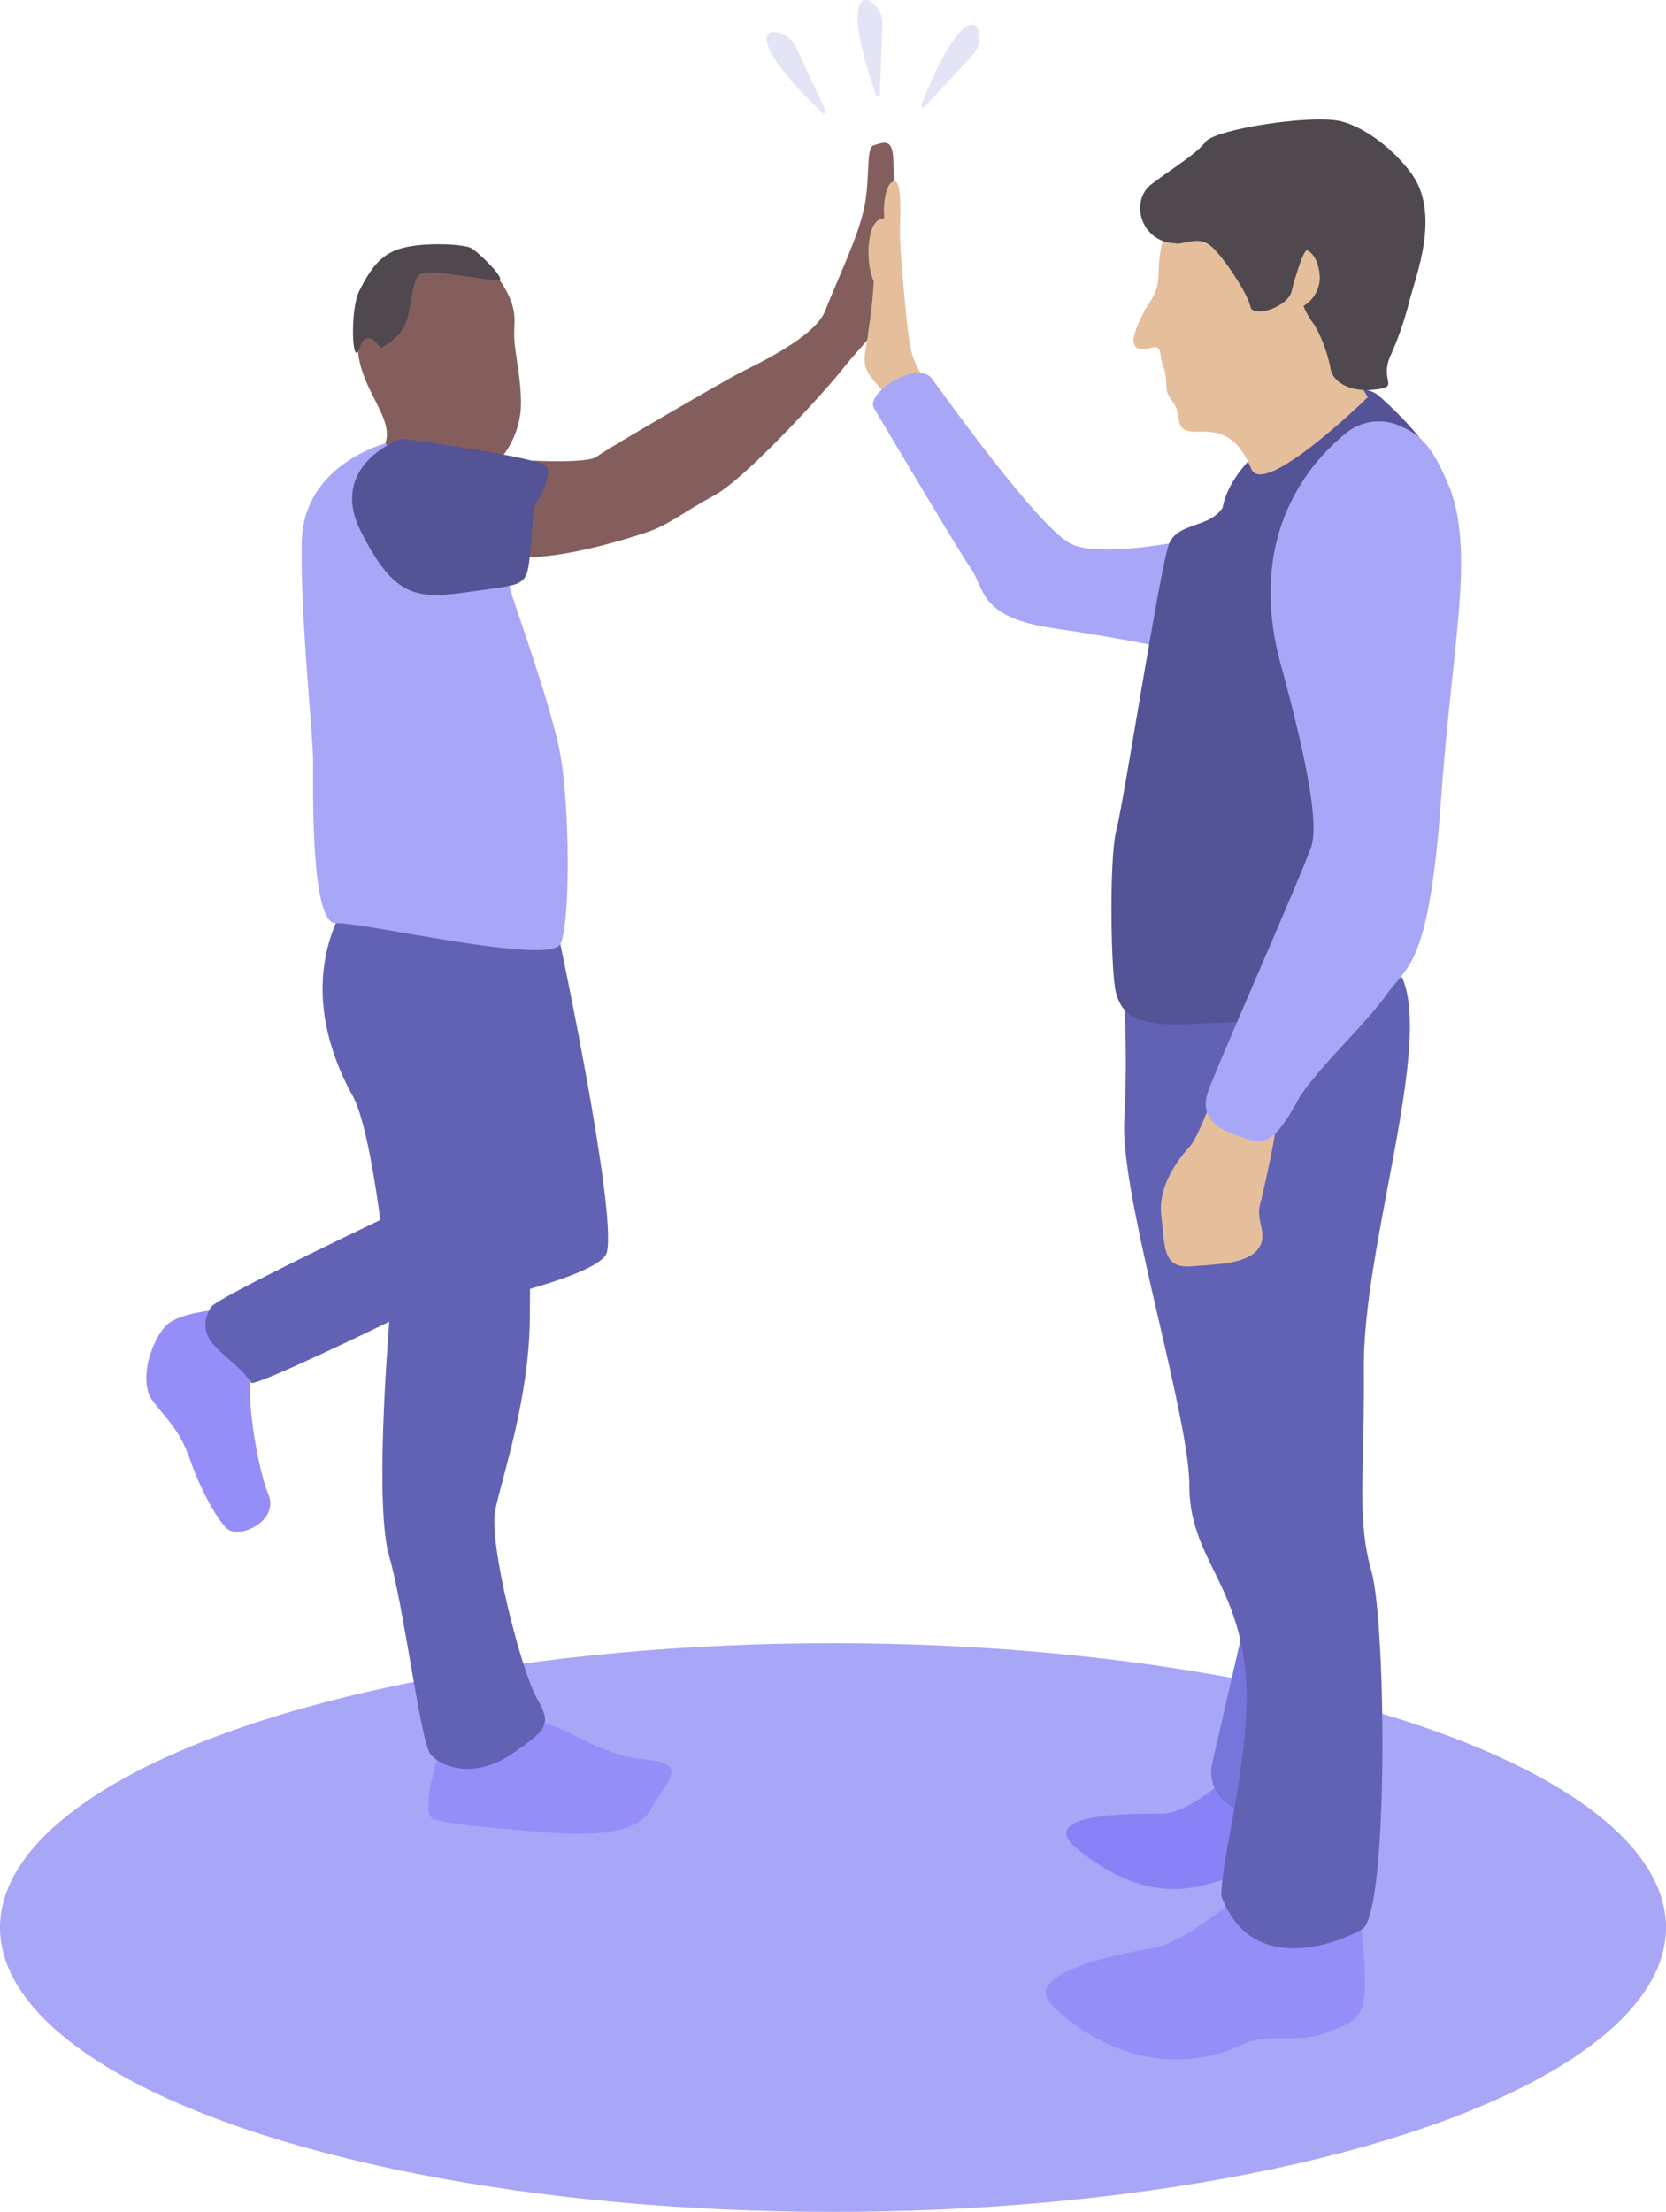 <svg xmlns="http://www.w3.org/2000/svg" viewBox="0 0 228.78 303.62"><defs><style>.cls-1{fill:#a8a6f7;}.cls-2{fill:#968ef8;}.cls-3{fill:#845e5d;}.cls-4{fill:#8882f6;}.cls-5{fill:#7575db;}.cls-6{fill:#e5be9c;}.cls-7{fill:#6262b5;}.cls-8{fill:#535396;}.cls-9{fill:#4f494f;}.cls-10{fill:#e4e4f7;}</style></defs><title>high_five_1</title><g id="Calque_2" data-name="Calque 2"><g id="Calque_4" data-name="Calque 4"><ellipse class="cls-1" cx="114.39" cy="264.59" rx="114.39" ry="39.03"/><path class="cls-2" d="M170.37,260.05s-7.73,6.7-12.1,7.38-17.81,3.38-14,7.58,14.79,11.42,26.89,5.38c4.2-1.35,6.89.16,10.92-1.35s5.38-2.05,5.38-6.82a61.76,61.76,0,0,0-.84-9.48Z"/><path class="cls-3" d="M73.21,63.23s7.57.41,8.76-.56S99.8,52.1,101.5,51.22s10.36-4.8,11.8-8.53,4.66-10.36,5.43-14.43.16-8,1.26-8.32c1.55-.5,2.34-.68,2.62,1.18s0,13.84,0,13.84l-3.54,11.79S117,49,115.25,51.22,102.51,65.61,98.1,68s-6.28,4.07-9.34,5.09-12.9,4.08-18.34,3.23S73.21,63.23,73.21,63.23Z"/><path class="cls-4" d="M169,243.59s-5.72,5.37-9.41,5.37-17.82-.17-11.6,4.88,11.91,6.38,17.55,4.87a54.39,54.39,0,0,0,9.34-3.36Z"/><path class="cls-5" d="M166.47,242l5.08-22.11,7.56,29.24s-5.76,2.16-10.69-1.63A5.39,5.39,0,0,1,166.47,242Z"/><path class="cls-6" d="M126.49,51.23s-1.22-1.32-1.7-5S123.58,34.25,123.58,32s.36-7.35-.84-7.11-1.45,3.49-1.33,4.58-.56,0-1.42,1.44-1.07,5.31,0,7.72a66.33,66.33,0,0,1-.73,6.7c-.25,2.69-1.06,4.13,0,5.94a16.58,16.58,0,0,0,3.35,3.62Z"/><path class="cls-7" d="M154.38,137.32l38.16-3.15c4.21,9.43-5.37,36.82-5.25,53.56.1,15.07-1,20.65,1.05,28s2.33,47-1.29,49.09-15.25,6.44-19.33-4.56c0-6.13,4.71-20.91,3.14-32.23s-7.54-14.78-7.54-24.21-9.39-39.3-8.94-49.83A159.69,159.69,0,0,0,154.38,137.32Z"/><path class="cls-6" d="M167.23,148.64s-2.49,7.26-3.87,8.77-4.39,5.27-3.89,9.42.12,7.28,4,7,7.78-.37,9.29-2.38-.36-3.74.27-6.13,2.56-11.12,2.38-12.75-.38-2.78-.38-2.78Z"/><path class="cls-1" d="M164.49,73.87s-12.94,2.86-17.31.84S130,54.71,128,52s-9.19,2-8,4,11.56,19.49,13.41,22.18,1,6.55,11.26,8.06S160.29,89,160.29,89Z"/><path class="cls-2" d="M32.85,179.61s-8.21,0-10.33,2.64-3.35,7.59-1.58,10,3.7,3.88,5.16,8.12,3.92,8.55,5.16,9.53c1.7,1.35,7.15-1.13,5.57-4.84s-4-17.74-1.33-18.8S32.85,179.61,32.85,179.61Z"/><path class="cls-8" d="M185.36,53.82c-4.86,2.3-16.05,8.34-17.46,15.85-1.81,2.86-6.17,2-7.37,5s-6.17,35.2-7.22,39.26-.76,20.31,0,22.57,1.95,4.51,10.23,4.06,23.31-.3,25.27-3.16,6.17-20,8-39.27c1.75-18.62,10.25-28-7.3-43.66A3.76,3.76,0,0,0,185.36,53.82Z"/><path class="cls-1" d="M192.11,58.4a7.12,7.12,0,0,0-7.33,1.1c-5.08,4.14-14.05,14.43-8.61,32.74,1.66,6.32,5.27,19.86,3.91,23.92s-13.54,31.44-14.29,34,.3,4.66,5,6c2.7,1.06,4.21.91,7.67-5.56,2.86-4.36,9-9.93,11.88-14s5.87-3.76,7.53-26.63,4.69-34.09,1.06-43.31C196.52,60.64,194.55,59.47,192.11,58.4Z"/><path class="cls-6" d="M187.84,54.52a69.18,69.18,0,0,1-4.09-7.66c-1.41-3.33-.39-2.94,0-9.84s-8.82-10.87-12.14-11.51S160,31.93,160,31.93a18.28,18.28,0,0,0-.9,5.47c0,2.94-1.15,3.72-2.05,5.5s-2.12,4.36-.8,4.91c1.47.62,2.85-1.15,3.11.8s.64,1.7.77,3.61,0,1.54,1.15,3.32-.31,3.84,3.23,3.71,5.6,1,7.32,5.11S187.84,54.52,187.84,54.52Z"/><path class="cls-9" d="M161.4,33.39a4.82,4.82,0,0,1-4.71-5.88,3.91,3.91,0,0,1,1.48-2.26c3.25-2.44,6.05-4.07,7.4-5.8s14.71-3.78,18.58-2.8,7.92,4.62,9.83,7.4c3.86,5.63.32,14.13-.49,17.49a45.11,45.11,0,0,1-2.65,7.53c-1.32,3.36,1.41,4-2,4.4s-5.7-.94-6.11-2.77a19.33,19.33,0,0,0-2.24-6.11A11,11,0,0,1,179,42a4.59,4.59,0,0,0,2.24-3.87c-.1-2.55-1.22-3.57-1.73-3.77s-1.87,4.4-2.14,5.6c-.48,2.2-5.35,3.75-5.66,2.12s-3.5-6.52-5.23-8.14-3.36-.49-5-.49Z"/><path class="cls-2" d="M60.82,238.88S57.31,249,59.58,249.74s9.77,1.32,14.31,1.7,13.17,1.06,15.44-3,5.45-6.34-.68-6.92-9.71-3.82-13.83-5S60.82,238.88,60.82,238.88Z"/><path class="cls-7" d="M76.94,129.56s7.79,36.72,6.4,42.34c-1,4.14-29.89,9.53-29.89,9.53-.77.39-18.55,9-18.94,8.38-2.6-3.91-8.36-5.47-5.57-10.36.77-1.35,25.75-13.16,25.75-13.16Z"/><path class="cls-7" d="M48.23,123.08s-8.85,10.44,0,27c3,4.54,5.45,27.93,5.22,31.33s-2,25.43,0,32.24,4.3,25.44,5.66,27.14,5.9,3.53,11.13,0,5.45-4.2,3.4-7.84S67.08,211.86,68,207.32s4.76-15.44,4.76-26.8.58-31.56,2.11-34.05,3.12-10.22,2.21-13.4,2-5.45-5-7.49S48.23,123.08,48.23,123.08Z"/><path class="cls-3" d="M61.81,34s-10.18-.26-11.33,4.91-2.09,8.46-.57,12.53,3.94,6.64,3,9.45,16.28,1.5,16.28,1.5a12.2,12.2,0,0,0,2.32-6.15c.2-3.42-.68-7-.87-9.48s.57-3.69-1.14-6.89S64.34,33.87,61.81,34Z"/><path class="cls-1" d="M52.93,60.87S41.66,63.74,41.44,74.35,43,100.64,43,104.62s-.34,22.35,3.15,22.11,29.42,5.89,30.82,2.83,1.25-18.76,0-25.83-6.78-21.87-7-23.2S52.93,60.87,52.93,60.87Z"/><path class="cls-8" d="M55.14,60.2S44.9,63.74,49.58,73s7.77,9.28,15.28,8.18,7.51-.45,8-6l.44-5.52h0S76.13,65.29,75,64,55.14,60.2,55.14,60.2Z"/><path class="cls-9" d="M52.26,47.78s-1.87-3.05-2.89,0-1.36-5.34,0-7.93,2.72-5,5.94-5.82,8.32-.51,9.34,0,4.76,4.24,3.91,4.41-1.87-.17-4.59-.51-5.94-1-6.62,0-.68,2.72-1.36,5.61S52.26,47.78,52.26,47.78Z"/><path class="cls-10" d="M113.36,15.21l-4-8.66a3.65,3.65,0,0,0-2.73-2.13c-1-.14-1.76.17-1.12,2,1,2.76,5.48,7.23,7.48,9.12A.26.26,0,0,0,113.36,15.21Z"/><path class="cls-10" d="M120.81,13l.37-9.55A3.64,3.64,0,0,0,119.72.35c-.78-.56-1.63-.65-1.89,1.24-.38,2.9,1.57,8.93,2.48,11.53A.26.26,0,0,0,120.81,13Z"/><path class="cls-10" d="M126.94,14.7l6.5-7a3.62,3.62,0,0,0,.95-3.33c-.23-.94-.82-1.56-2.24-.3-2.19,2-4.64,7.8-5.64,10.36A.26.26,0,0,0,126.94,14.7Z"/></g></g></svg>